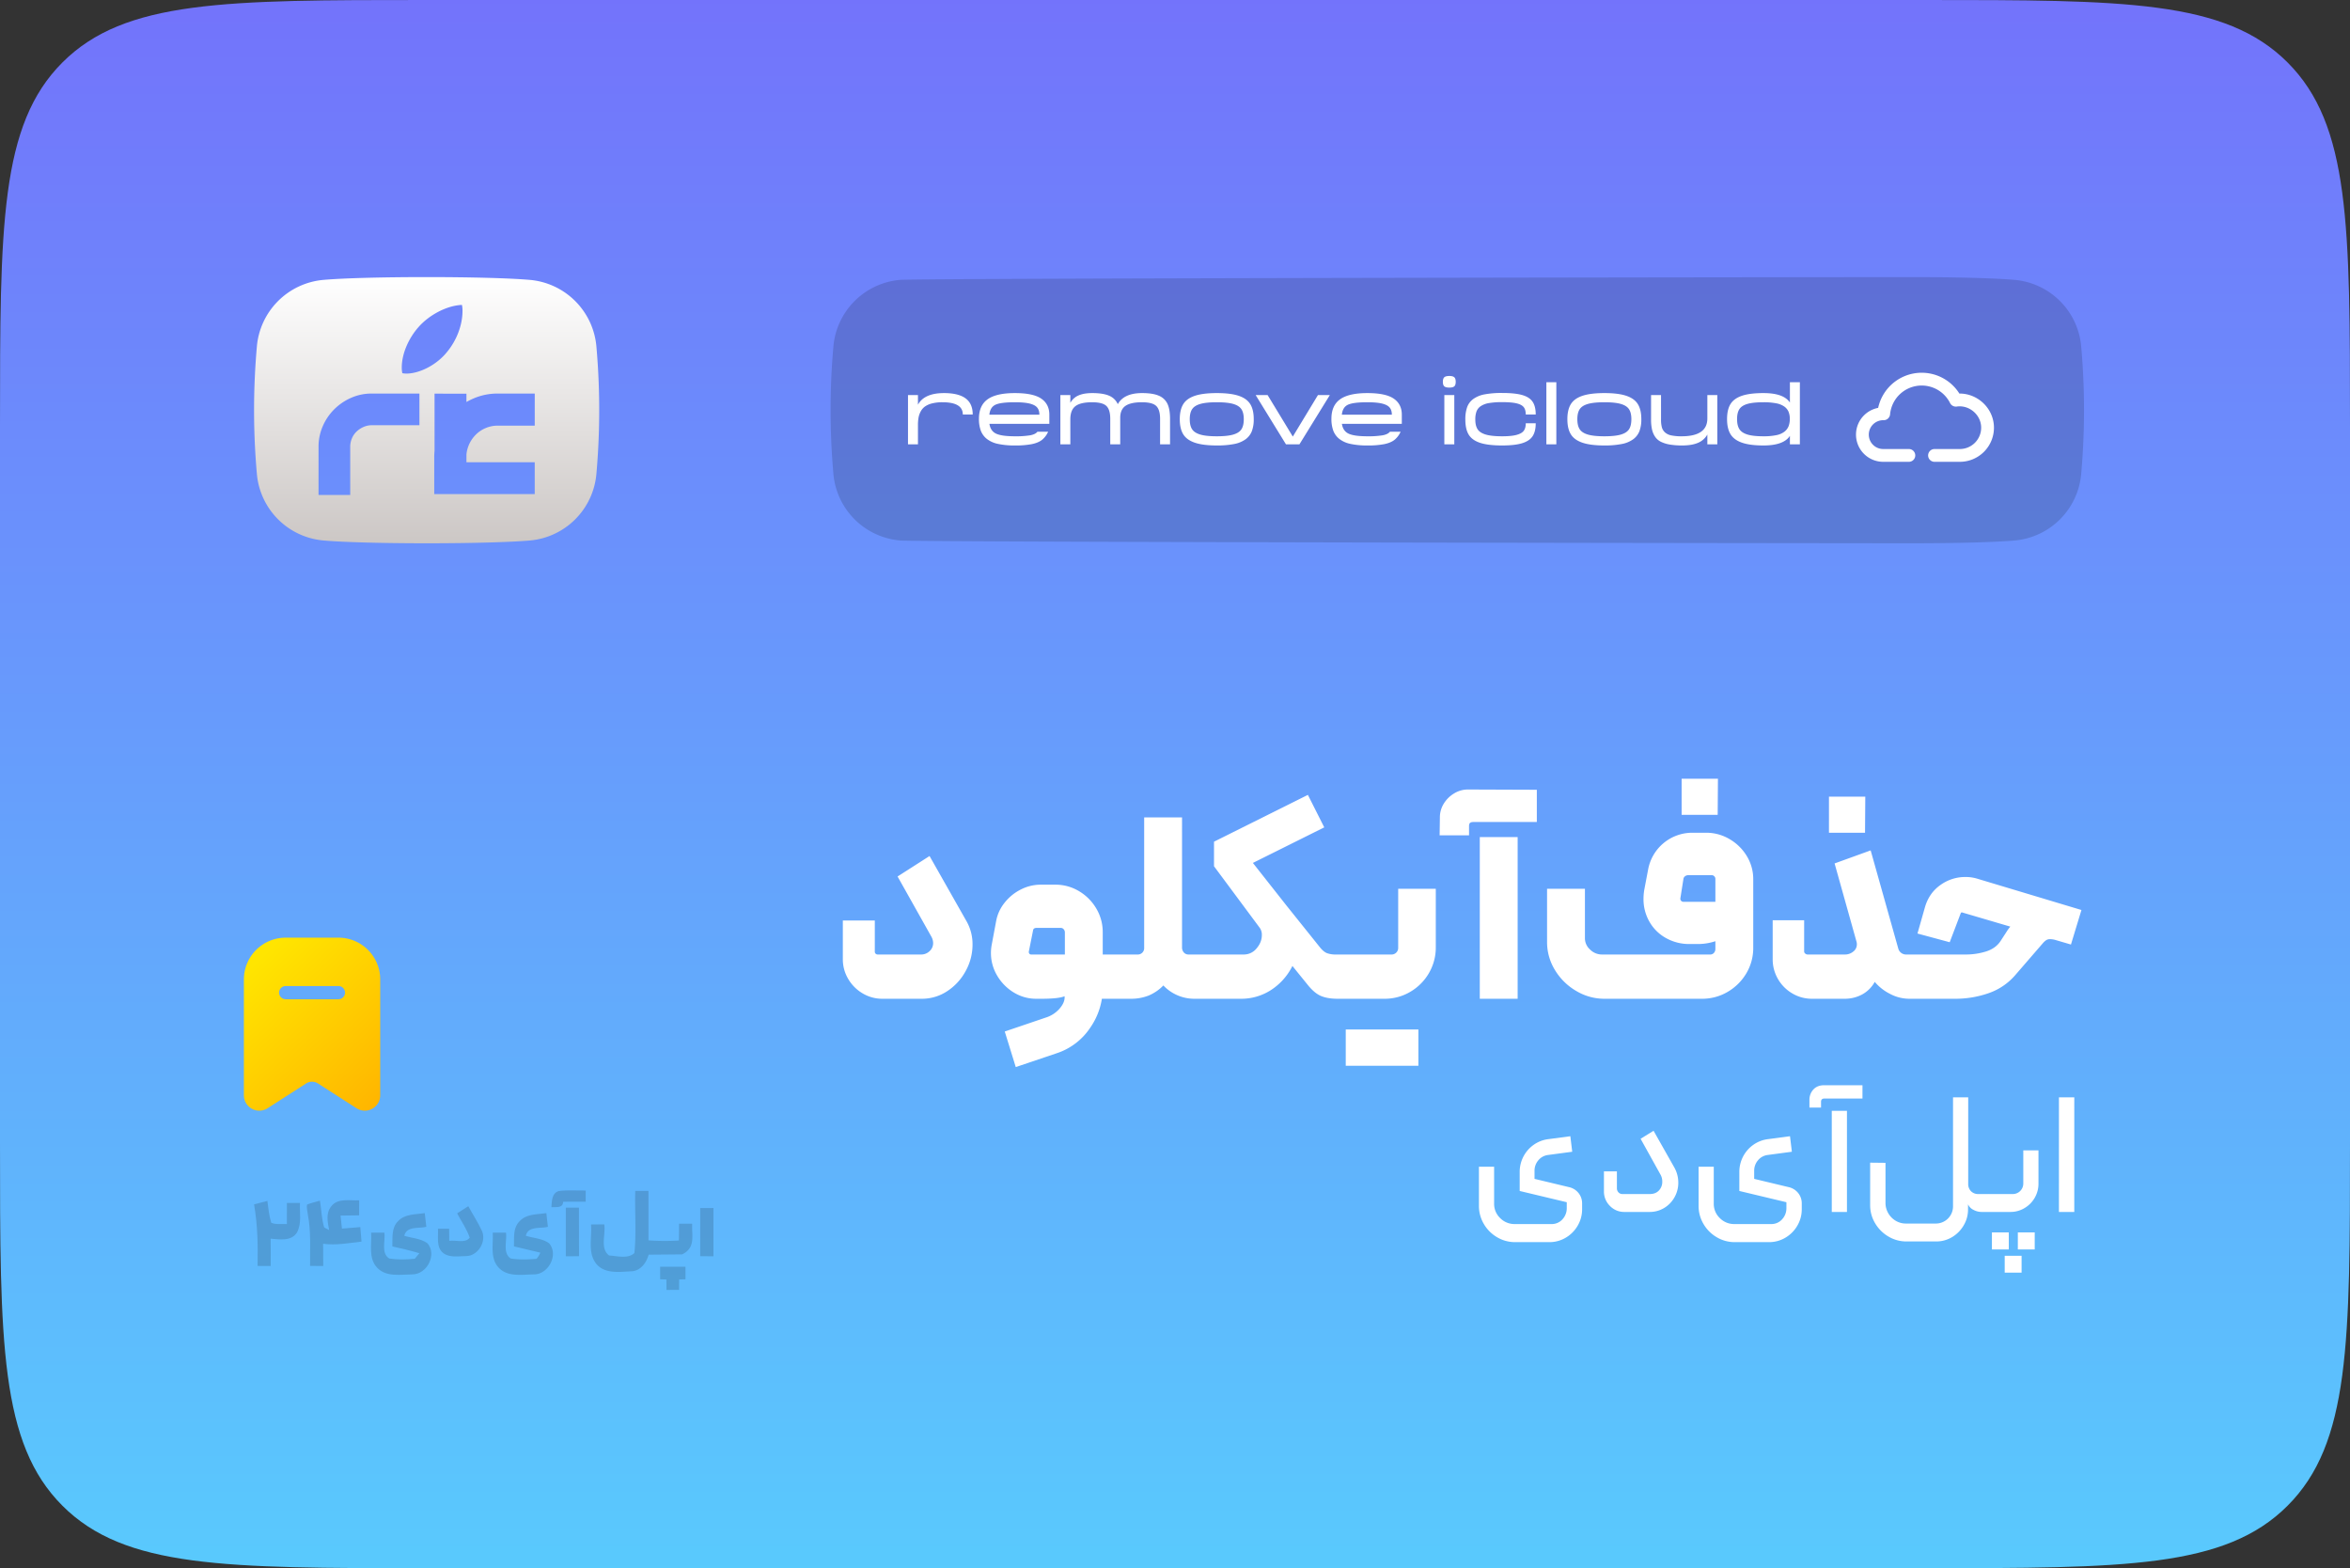 <svg xmlns="http://www.w3.org/2000/svg" xmlns:xlink="http://www.w3.org/1999/xlink" width="2756" height="1839" viewBox="0 0 2756 1839">
  <rect x="0" y="0" width="2756" height="1839" fill="#333333" stroke="none"/>
  <defs>
    <linearGradient id="linear-gradient" x1="0.5" x2="0.5" y2="1" gradientUnits="objectBoundingBox">
      <stop offset="0" stop-color="#7373fb"/>
      <stop offset="1" stop-color="#59cafd"/>
    </linearGradient>
    <linearGradient id="linear-gradient-2" x1="0.5" x2="0.5" y2="1" gradientUnits="objectBoundingBox">
      <stop offset="0" stop-color="#fff"/>
      <stop offset="1" stop-color="#ccc7c5"/>
    </linearGradient>
    <linearGradient id="linear-gradient-3" x1="1" y1="1.279" x2="0.126" y2="0.107" gradientUnits="objectBoundingBox">
      <stop offset="0" stop-color="#fa0"/>
      <stop offset="1" stop-color="#ffe500"/>
    </linearGradient>
  </defs>
  <g id="removeicloud" transform="translate(-2990.953 -3056.93)">
    <g id="card1" transform="translate(-1992.883 -10935.129)">
      <path id="asdasd" d="M0,500C0,264.3,0,146.447,73.223,73.223S264.3,0,500,0H2256c235.7,0,353.55,0,426.78,73.223S2756,264.3,2756,500v839c0,235.7,0,353.55-73.22,426.78S2491.7,1839,2256,1839H500c-235.7,0-353.553,0-426.777-73.22S0,1574.7,0,1339Z" transform="translate(4983.836 13992.059)" fill="url(#linear-gradient)"/>
    </g>
    <g id="logo" transform="translate(2006.775 2907.766)">
      <path id="Subtraction_1" data-name="Subtraction 1" d="M202.487,312.169c-51.67,0-98.072-1.262-121.095-3.295a85.906,85.906,0,0,1-78.088-78,849.721,849.721,0,0,1,0-149.6A85.923,85.923,0,0,1,81.3,3.28C104.321,1.256,150.722,0,202.385,0S300.458,1.256,323.48,3.28a85.943,85.943,0,0,1,77.994,78,849.7,849.7,0,0,1,0,149.6,85.928,85.928,0,0,1-77.9,78C300.558,310.906,254.157,312.169,202.487,312.169Zm-64.807-175.6a58.975,58.975,0,0,0-23.965,5.056A65.077,65.077,0,0,0,93.92,155.149a63.085,63.085,0,0,0-13.385,19.795,59.725,59.725,0,0,0-4.915,24.172v56.367h37.148v-56.36a25.439,25.439,0,0,1,1.913-9.833,23.277,23.277,0,0,1,5.461-8.059,27.974,27.974,0,0,1,8.2-5.461,23.941,23.941,0,0,1,9.718-2.057h55.87v-37.14h-56.24Zm73.985.124h0v67.131a74.369,74.369,0,0,0-.357,7.718v42.92H329.152V217.113H249.069v-8.989a36.428,36.428,0,0,1,2.764-11.1,38.677,38.677,0,0,1,7.883-11.9,35.819,35.819,0,0,1,11.759-8.022,36.31,36.31,0,0,1,14.273-2.906h43.428V136.568h-43.66a71.084,71.084,0,0,0-28.556,5.946,78.532,78.532,0,0,0-7.894,3.966V136.7ZM243.8,32.63c-17.364.653-38.48,11.533-51.346,26.455-9.3,10.569-19.24,28.543-19.24,47.3a32.145,32.145,0,0,0,.664,6.318,27.415,27.415,0,0,0,4.747.455c15.769,0,35.66-10.475,47.3-24.893,11.6-13.771,18.535-31.947,18.535-48.625a33.636,33.636,0,0,0-.664-7.01Z" transform="translate(1282.135 474.117)" fill="url(#linear-gradient-2)"/>
    </g>
    <g id="full_black" data-name="full black" transform="translate(3288.915 3733.114)" opacity="0.15">
      <g id="logo-2" data-name="logo" transform="translate(0 719.777)">
        <g id="type" transform="translate(137.109)">
          <path id="Path_4" data-name="Path 4" d="M284.18,25.686c.522-6.992.369-16.695,8.779-18.974,10.411-1.355,20.946-.431,31.45-.585-.031,4.374-.031,8.748-.031,13.091-8.81.031-17.617,0-26.4.062C297.58,27.224,289.786,25.222,284.18,25.686Z" transform="translate(-72.577 -5.96)"/>
          <path id="Path_7" data-name="Path 7" d="M350.494,7.031c5.144,0,10.319-.031,15.494-.031V65.027a275.609,275.609,0,0,0,35.669.154c.154-8.686.185-10.992.216-19.678,5.113,0,10.226,0,15.338-.031-.617,14.354,4.343,28.18-11.766,35.973l-39.3.339c-2.464,9.3-9.212,18.666-19.56,19.469-14.2.678-32.127,3.573-42.167-9.149-9.949-13.029-4.5-30.618-5.853-45.711,5.176-.062,10.319-.093,15.524-.123,2,11.705-5.3,28.431,5.76,36.5,9.426.522,22.116,4.22,29.6-2.865C351.942,56.709,349.785,30.379,350.494,7.031Z" transform="translate(-40.545 -6.396)"/>
          <path id="Path_8" data-name="Path 8" d="M339.381,29.031c5.144,0,10.319-.031,15.493-.031V85.607c-5.176,0-10.352-.031-15.524-.031C339.381,60.965,339.381,53.642,339.381,29.031Z" transform="translate(46.748 -8.342)"/>
          <path id="Path_9" data-name="Path 9" d="M289.675,22.582c5.144-.031,10.288-.031,15.433-.062.093,22.055,0,34.963.062,57.018-5.176,0-10.352.031-15.493.031C289.645,57.545,289.645,44.6,289.675,22.582Z" transform="translate(-61.193 -2.304)"/>
          <path id="Path_10" data-name="Path 10" d="M262.907,23.318c4.374-2.772,8.717-5.575,13.091-8.378,5.082,9.4,10.933,18.358,15.524,28,6.561,12.752-3.789,30.34-18.2,30.525-8.809.062-19.129,2.125-26.675-3.512-8.656-6.838-5.575-19-6.221-28.523,3.265,0,9.8-.031,13.058-.062.062,4.744.123,9.456.185,14.169,7.608-1.109,18.82,3.265,23.964-3.7C274.242,41.615,267.835,32.805,262.907,23.318Z" transform="translate(-161.848 3.615)"/>
          <path id="Path_11" data-name="Path 11" d="M246.12,26.985c7.947-8.6,20.609-7.67,31.234-9.425.585,5.391,1.2,10.75,1.848,16.11-8.81,2.279-23.225-1.171-25.874,10.535,9.056,2.8,19.5,3.08,27.322,8.871,11.3,13.338-.739,36.378-17.865,36.378-13.83.154-30.865,3.419-41.4-7.978-10.319-11.028-6.068-27.352-6.9-40.967,5.176,0,10.319-.031,15.524-.031,1.386,9.826-4.282,23.964,5.7,30.34,9.888,1.571,20.053,1.324,30,.277,1.324-1.6,3.974-4.836,5.3-6.468C260.6,61.516,250,59.021,239.374,56.649,239.682,46.607,238.142,34.717,246.12,26.985Z" transform="translate(-214.3 9.066)"/>
          <path id="Path_12" data-name="Path 12" d="M292.03,27.109c7.919-8.717,20.668-7.824,31.326-9.549.585,5.36,1.2,10.75,1.848,16.11-8.81,2.31-23.256-1.2-25.9,10.5,9.087,2.865,19.56,3.111,27.414,8.933,11.274,13.43-.924,36.5-18.112,36.378-13.771.123-30.679,3.358-41.152-7.947-10.411-11.028-6.129-27.383-6.961-41.027,5.176,0,10.319-.031,15.524-.031,1.386,9.8-4.22,23.841,5.575,30.31,9.98,1.662,20.206,1.263,30.248.4a27.256,27.256,0,0,0,4.5-7.208c-10.319-2.434-20.638-4.929-30.957-7.36C285.685,46.607,284.145,34.81,292.03,27.109Z" transform="translate(-117.699 9.066)"/>
          <path id="Path_13" data-name="Path 13" d="M324.706,38h29.726V52.693c-1.848.031-5.544.154-7.423.185-.031,4.1-.062,8.163-.062,12.228-4.959,0-9.887,0-14.785.031-.031-4.1-.062-8.163-.093-12.228-1.848-.062-5.544-.185-7.36-.216Q324.66,45.346,324.706,38Z" transform="translate(14.413 51.586)"/>
        </g>
        <path id="Path_18" data-name="Path 18" d="M219.575,16.312c7.67-10.257,21.839-6.592,32.836-7.208-.031,5.853-.062,11.736-.031,17.617-7.27.062-14.539.093-21.777.277.522,5.113,1.078,10.2,1.633,15.278,7.177-.585,14.354-1.2,21.531-1.757.431,5.668.924,11.335,1.417,17-14.939,1.694-29.971,4.589-45.033,2.526.154,8.686.154,17.373.154,26.059-5.176,0-10.319-.031-15.433-.031-.246-20.083,1.263-40.351-2.618-60.188-.37-3.912-1.817-7.978-.862-11.859,4.9-1.848,9.98-3.111,15.031-4.528,1.757,10.442,1.879,21.223,4.959,31.388,1.448.77,4.374,2.341,5.822,3.111C215.512,34.886,213.048,24.2,219.575,16.312Z" transform="translate(-129.172 2.554)"/>
        <path id="Path_19" data-name="Path 19" d="M170.98,13.264q7.808-1.987,15.617-4.036c1.171,8.6,1.91,17.342,4.528,25.628,5.729,2.434,12.259,1.047,18.329,1.51q0-12.383.031-24.765c5.113,0,10.226,0,15.338.031-.585,11.491,2.279,24.18-3.6,34.684-6.561,10.473-20.484,8.073-30.833,7.177.154,10.688.123,21.346.093,32.035-5.144,0-10.288-.031-15.4-.031C175.631,61.316,175.138,37.136,170.98,13.264Z" transform="translate(-170.98 3.137)"/>
      </g>
    </g>
    <path id="Path_166" data-name="Path 166" d="M144.043,300a44.843,44.843,0,0,1-23.25-6.3,47.471,47.471,0,0,1-16.95-16.95,44.843,44.843,0,0,1-6.3-23.25V208.2h37.5v36.6a3,3,0,0,0,1.05,2.4,3.4,3.4,0,0,0,2.25.9h51a14.071,14.071,0,0,0,9.9-3.9,12.586,12.586,0,0,0,4.2-9.6,15.821,15.821,0,0,0-2.1-7.5l-39.6-70.5,37.5-24,43.2,76.2a54.192,54.192,0,0,1,7.2,27.9,63.49,63.49,0,0,1-7.95,30.6,64.852,64.852,0,0,1-21.6,23.7,53.622,53.622,0,0,1-30.15,9Zm276.9-51.9q4.2,0,4.2,4.2v43.5q0,4.2-4.2,4.2h-24.9l.3-51.9Zm-63.3,48.9q-6.9,3-27.3,3h-5.7a50.115,50.115,0,0,1-26.85-7.5,56.442,56.442,0,0,1-19.35-19.8,51.386,51.386,0,0,1-7.2-26.4,51.987,51.987,0,0,1,.9-9.6l5.1-27.3a48.42,48.42,0,0,1,9.9-21.9,56.45,56.45,0,0,1,19.05-15.6,51.446,51.446,0,0,1,23.55-5.7h16.8a53.5,53.5,0,0,1,28.05,7.65,57.359,57.359,0,0,1,20.25,20.4,53.762,53.762,0,0,1,7.5,27.75v65.1a81.432,81.432,0,0,1-14.85,47.1,75.379,75.379,0,0,1-39.15,29.7l-48,16.2-12.9-41.7,47.7-16.2a35.717,35.717,0,0,0,16.35-10.35q6.15-7.05,6.15-13.35Zm.3-75a5.384,5.384,0,0,0-1.35-3.45,4.262,4.262,0,0,0-3.45-1.65h-28.2a5.422,5.422,0,0,0-3.15.75q-1.05.75-1.35,3.15l-4.8,24v.6a2.819,2.819,0,0,0,.75,1.8,2.419,2.419,0,0,0,1.95.9h39.6Zm63,78q-4.2,0-4.2-4.2V252.3q0-4.2,4.2-4.2h22.2a7.439,7.439,0,0,0,7.8-7.5V87.3h44.4V239.7a8.783,8.783,0,0,0,2.1,6,7.186,7.186,0,0,0,5.7,2.4h22.2a4.572,4.572,0,0,1,2.85,1.05,3.744,3.744,0,0,1,1.35,3.15v43.5a3.86,3.86,0,0,1-1.5,2.85,4.3,4.3,0,0,1-2.7,1.35h-14.7a50.15,50.15,0,0,1-37.2-15.6,51.515,51.515,0,0,1-17.7,12,56.055,56.055,0,0,1-20.4,3.6Zm104.4,0a3.86,3.86,0,0,1-2.85-1.5,4.52,4.52,0,0,1-1.35-3V252.3a4.688,4.688,0,0,1,4.2-4.2h42.3a19.17,19.17,0,0,0,15.15-7.2q6.15-7.2,6.15-15.6a13.92,13.92,0,0,0-2.4-8.4l-53.7-72.3V115.8l110.1-54.9,19.2,38.1-83.7,41.7,40.2,51a60.811,60.811,0,0,1,13.5,38.7,71.1,71.1,0,0,1-33,59.7,64.124,64.124,0,0,1-35.1,9.9Zm152.7,0q-12,0-19.8-3.3t-15.9-13.5l-53.7-66.3,30-25.2,38.7,48.3q4.2,5.1,8.25,6.6a29.163,29.163,0,0,0,10.05,1.5h3.6a4.391,4.391,0,0,1,3,1.05,3.593,3.593,0,0,1,1.2,2.85v43.5a4.322,4.322,0,0,1-1.5,3,4.587,4.587,0,0,1-3.3,1.5Zm1.2,0a4.688,4.688,0,0,1-4.2-4.2V252.9a5.163,5.163,0,0,1,1.2-3.3,3.694,3.694,0,0,1,3-1.5h61.5a7.716,7.716,0,0,0,8.1-8.1V171h44.1v68.4a59.333,59.333,0,0,1-8.1,30.6,60.5,60.5,0,0,1-21.9,21.9,58.773,58.773,0,0,1-30.3,8.1Zm50.7,36h42.6v42.6h-42.6Zm-42.6,0h42.6v42.6h-42.6Zm157.2-225.6h44.4V300h-44.4Zm-46.8-22.8a30.507,30.507,0,0,1,4.8-16.8,35.733,35.733,0,0,1,12.3-11.85,30.673,30.673,0,0,1,15.6-4.35l81,.3V92.7h-74.1q-3,0-4.2,1.05t-1.2,3.75v10.8h-34.5ZM990.643,300a64.217,64.217,0,0,1-33-9.15,70.277,70.277,0,0,1-24.9-24.45,62.408,62.408,0,0,1-9.3-33V171h44.4v57.9a17.816,17.816,0,0,0,6.15,13.5,19.633,19.633,0,0,0,13.65,5.7h126.9a5.757,5.757,0,0,0,4.65-1.95,6.965,6.965,0,0,0,1.65-4.65v-9a65.024,65.024,0,0,1-20.7,3.3h-9.6a55.325,55.325,0,0,1-27.75-7.05,50.284,50.284,0,0,1-19.35-19.2,52.842,52.842,0,0,1-6.9-26.55,65.591,65.591,0,0,1,.9-10.8l4.5-23.7a52.647,52.647,0,0,1,52.2-43.2h15.9a53.219,53.219,0,0,1,27.45,7.5,56.932,56.932,0,0,1,20.25,19.95,51.651,51.651,0,0,1,7.5,27.15V240a57.98,57.98,0,0,1-8.1,30.15,60.877,60.877,0,0,1-21.9,21.75,58.774,58.774,0,0,1-30.3,8.1Zm130.2-113.7v-27a4.242,4.242,0,0,0-1.2-2.85,3.848,3.848,0,0,0-3-1.35h-27.9a5.782,5.782,0,0,0-3.45,1.2,4.737,4.737,0,0,0-1.95,3.3l-3.6,22.8v.6a3.633,3.633,0,0,0,3.3,3.3ZM1081.243,42h42.6l-.3,42.3h-42.3Zm273,206.1a4.015,4.015,0,0,1,2.85,1.35,4.317,4.317,0,0,1,1.35,3.15v43.2a4.242,4.242,0,0,1-1.2,2.85,3.848,3.848,0,0,1-3,1.35h-6a48.347,48.347,0,0,1-22.8-5.85,56.226,56.226,0,0,1-17.7-13.95,37.119,37.119,0,0,1-14.7,14.7,42.946,42.946,0,0,1-21,5.1h-37.8a44.843,44.843,0,0,1-23.25-6.3,46.285,46.285,0,0,1-16.8-16.95,45.681,45.681,0,0,1-6.15-23.25V207.9h36.9v36.6a3.136,3.136,0,0,0,1.35,2.55,4.238,4.238,0,0,0,2.55,1.05h43.8a15.116,15.116,0,0,0,9.9-3.45,10.37,10.37,0,0,0,4.2-8.25,10.523,10.523,0,0,0-.3-3l-25.8-92.1,42.3-15.3,32.4,115.2a9.446,9.446,0,0,0,8.7,6.9ZM1254.043,63h42.6l-.3,42.3h-42.3Zm100.2,237q-4.2,0-4.2-4.2V252.6a4.52,4.52,0,0,1,1.35-3,3.86,3.86,0,0,1,2.85-1.5h59.7a79.827,79.827,0,0,0,24.45-3.6q11.25-3.6,16.95-12.3l7.2-11.1a45.969,45.969,0,0,1,4.2-5.7l-56.1-16.5a1.428,1.428,0,0,0-2.1.9l-12.9,33.9-37.8-10.2,8.7-30.6q4.8-16.8,18.15-26.25a49.544,49.544,0,0,1,29.25-9.45,47.274,47.274,0,0,1,14.4,2.1l121.8,36.6-12.3,40.5-17.4-5.1a24.617,24.617,0,0,0-7.2-1.2,8.184,8.184,0,0,0-4.2,1.05,18.817,18.817,0,0,0-4.2,3.75l-32.7,37.8a72.348,72.348,0,0,1-30.75,20.7,118.081,118.081,0,0,1-40.05,6.6Zm-405.5,220.8a19.854,19.854,0,0,1,11.5,6.9,19.234,19.234,0,0,1,4.3,12.5v6.6a37.593,37.593,0,0,1-5.2,19.3,38.89,38.89,0,0,1-14,14.1,37.063,37.063,0,0,1-19.2,5.2h-40.2a40.9,40.9,0,0,1-21.2-5.8,42.932,42.932,0,0,1-15.5-15.6,41.444,41.444,0,0,1-5.7-21.2V497h17.8v43.2a22.981,22.981,0,0,0,7.1,17,23.477,23.477,0,0,0,17.1,7h43a16.834,16.834,0,0,0,12.9-5.5,19.117,19.117,0,0,0,5.1-13.5v-6.6l-55.2-13.2V503.2a38.786,38.786,0,0,1,16.5-32,37.828,37.828,0,0,1,17.3-6.6l25.6-3.4,2.2,18.2-28.4,3.8a17.52,17.52,0,0,0-11.4,6.3,18.684,18.684,0,0,0-4.4,12.3v9.4Zm65.4,29.2a22.981,22.981,0,0,1-17-7.1,23.477,23.477,0,0,1-7-17.1V502.4h15.2v19.8a6.928,6.928,0,0,0,1.8,4.8,6.142,6.142,0,0,0,4.8,2h32q6.8,0,10.7-4.2a14.446,14.446,0,0,0,3.9-10.2,16.176,16.176,0,0,0-2.2-8.6l-23.2-41.8,15.2-9.4,24.2,42.8a36.065,36.065,0,0,1,4.8,18.2,34.19,34.19,0,0,1-4.4,16.9,33.769,33.769,0,0,1-12.1,12.6,32.543,32.543,0,0,1-17.3,4.7Zm192.2-29.2a19.853,19.853,0,0,1,11.5,6.9,19.234,19.234,0,0,1,4.3,12.5v6.6a37.593,37.593,0,0,1-5.2,19.3,38.891,38.891,0,0,1-14,14.1,37.064,37.064,0,0,1-19.2,5.2h-40.2a40.9,40.9,0,0,1-21.2-5.8,42.932,42.932,0,0,1-15.5-15.6,41.444,41.444,0,0,1-5.7-21.2V497h17.8v43.2a22.981,22.981,0,0,0,7.1,17,23.477,23.477,0,0,0,17.1,7h43a16.834,16.834,0,0,0,12.9-5.5,19.117,19.117,0,0,0,5.1-13.5v-6.6l-55.2-13.2V503.2a38.786,38.786,0,0,1,16.5-32,37.828,37.828,0,0,1,17.3-6.6l25.6-3.4,2.2,18.2-28.4,3.8a17.521,17.521,0,0,0-11.4,6.3,18.684,18.684,0,0,0-4.4,12.3v9.4Zm51-89.4h17.8V550h-17.8Zm-26.2-13a17.646,17.646,0,0,1,4.8-12.2q4.6-4.8,12.4-4.8h45V417h-44.6q-4,0-4,3.8v6.8h-13.6Zm113.8,166.2a40.9,40.9,0,0,1-21.2-5.8,43.727,43.727,0,0,1-15.6-15.6,40.9,40.9,0,0,1-5.8-21.2V492.2l18,.2v47a23.8,23.8,0,0,0,3.2,12,24.22,24.22,0,0,0,8.7,8.9,23.078,23.078,0,0,0,12.1,3.3h35.2a20.145,20.145,0,0,0,20-20v-128h17.8V517a11.762,11.762,0,0,0,3.3,8.7,11.5,11.5,0,0,0,8.5,3.3h12a2.475,2.475,0,0,1,2.8,2.8V547a2.973,2.973,0,0,1-.8,2.2,2.714,2.714,0,0,1-2,.8h-8.2a20.04,20.04,0,0,1-9.5-2.5,12.9,12.9,0,0,1-6.3-6.5v6.4a36.06,36.06,0,0,1-4.8,17.8,38.494,38.494,0,0,1-13.4,14,36.08,36.08,0,0,1-19.6,5.4Zm96.2-34.6a2.734,2.734,0,0,1-2.8-2.8V532a3.062,3.062,0,0,1,.8-2.1,2.565,2.565,0,0,1,2-.9h28.6a12.292,12.292,0,0,0,12.2-12.2v-39h17.8v39a32.55,32.55,0,0,1-4.4,16.6,33.149,33.149,0,0,1-12,12.1,31.993,31.993,0,0,1-16.6,4.5Zm34.4,24h19.8v20h-19.8Zm-15.4,27.4h19.8v19.8h-19.8Zm-15-27.4h19.8v20h-19.8Zm78.6-158.4h18V550h-18Z" transform="translate(3881.857 3928.187)" fill="#fff"/>
    <g id="logo-3" data-name="logo" transform="translate(3748.093 2907.766)" opacity="0.15">
      <path id="Subtraction_1-2" data-name="Subtraction 1" d="M202.487,312.169c-51.67,0-1163.252-1.262-1186.275-3.295a85.906,85.906,0,0,1-78.088-78,849.715,849.715,0,0,1,0-149.6A85.923,85.923,0,0,1-983.883,3.28C-960.86,1.256,150.722,0,202.385,0S300.458,1.256,323.48,3.28a85.943,85.943,0,0,1,77.994,78,849.7,849.7,0,0,1,0,149.6,85.928,85.928,0,0,1-77.9,78C300.558,310.906,254.157,312.169,202.487,312.169Z" transform="translate(1282.135 474.117)"/>
    </g>
    <path id="Path_167" data-name="Path 167" d="M50-60.1q16.8,0,25.234,6.143T83.672-35H72.051q0-14.344-23.84-14.344a48.883,48.883,0,0,0-12.119,1.328,24.92,24.92,0,0,0-8.3,3.586,16.841,16.841,0,0,0-5.047,5.744,24.445,24.445,0,0,0-2.59,7.271,48.843,48.843,0,0,0-.7,8.766V0H7.77V-57.773H19.457v11.289Q26.895-60.1,50-60.1ZM173.52-34.8v10.758H103.262q1.262,8.367,7.77,11.488T133.145-9.43a103.972,103.972,0,0,0,17.9-1.162q6.209-1.162,8.533-4.217h12.551a25.412,25.412,0,0,1-7.172,9.563q-4.316,3.387-11.82,4.98a100.081,100.081,0,0,1-19.988,1.594A90.684,90.684,0,0,1,113.223-.531a31.623,31.623,0,0,1-13.016-5.844,22.6,22.6,0,0,1-7.072-9.7,39.616,39.616,0,0,1-2.158-13.945q0-15.473,10.16-22.777t32.008-7.3q21.449,0,30.912,6.508T173.52-34.8ZM133.145-49.34q-16.668,0-22.844,2.922T103.2-34.8h58.637q0-5.313-2.623-8.4t-8.865-4.615Q144.1-49.34,133.145-49.34ZM282.293-60.1q12.551,0,19.656,3.088a19.092,19.092,0,0,1,10.127,9.529q3.021,6.441,3.021,17.6V0H303.41V-29.883q0-10.758-4.516-15.107T282.16-49.34q-13.281,0-19.391,4.283T256.66-31.078V0H244.973V-29.883q0-10.758-4.516-15.107t-16.734-4.35q-13.746,0-19.656,4.615t-5.91,15.439V0H186.469V-57.773h11.688v9.164a19.8,19.8,0,0,1,9.6-8.732q6.275-2.756,16.1-2.756,12.684,0,19.789,3.088a18.984,18.984,0,0,1,10.16,9.928Q261.043-60.1,282.293-60.1Zm87.656,0q16.2,0,25.666,3.188t13.547,9.762q4.084,6.574,4.084,17.664a39.01,39.01,0,0,1-2.191,13.979,21.441,21.441,0,0,1-7.3,9.529A33.3,33.3,0,0,1,390.4-.4a101.851,101.851,0,0,1-20.453,1.727q-16.27,0-25.8-3.254t-13.58-9.861q-4.051-6.607-4.051-17.7T330.6-47.148q4.084-6.574,13.58-9.762T369.949-60.1Zm0,50.668q12.418,0,19.291-2.025t9.6-6.242q2.723-4.217,2.723-11.787,0-7.5-2.756-11.687t-9.562-6.176q-6.807-1.992-19.291-1.992-12.551,0-19.391,1.992t-9.6,6.176q-2.756,4.184-2.756,11.688,0,7.57,2.756,11.787t9.629,6.242Q357.465-9.43,369.949-9.43Zm118.6-48.344H502.5L466.836,0h-15.8L415.5-57.773h14.012L459.066-9.1ZM586.9-34.8v10.758H516.641q1.262,8.367,7.77,11.488T546.523-9.43a103.972,103.972,0,0,0,17.9-1.162q6.209-1.162,8.533-4.217H585.5a25.411,25.411,0,0,1-7.172,9.563q-4.316,3.387-11.82,4.98a100.081,100.081,0,0,1-19.988,1.594A90.684,90.684,0,0,1,526.6-.531a31.623,31.623,0,0,1-13.016-5.844,22.6,22.6,0,0,1-7.072-9.7,39.615,39.615,0,0,1-2.158-13.945q0-15.473,10.16-22.777t32.008-7.3q21.449,0,30.912,6.508T586.9-34.8ZM546.523-49.34q-16.668,0-22.844,2.922T516.574-34.8h58.637q0-5.313-2.623-8.4t-8.865-4.615Q557.48-49.34,546.523-49.34Zm96.09-17.2q-4.25,0-5.91-1.494t-1.66-5.279q0-3.785,1.66-5.312t5.91-1.527q4.184,0,5.844,1.527t1.66,5.313q0,3.785-1.66,5.279T642.613-66.539ZM636.77,0V-57.773h11.688V0Zm67.8-9.43q10.891,0,16.967-1.66t8.4-4.848q2.324-3.187,2.324-8.766h11.688q0,9.563-3.652,15.141T728.078-1.328q-8.566,2.656-23.508,2.656-16.4,0-25.766-3.055t-13.381-9.529q-4.018-6.475-4.018-17.83a42.586,42.586,0,0,1,2.125-14.543,20.507,20.507,0,0,1,7.238-9.562A32.846,32.846,0,0,1,684.018-58.6,107.6,107.6,0,0,1,704.57-60.23q15.074,0,23.541,2.424t12.152,7.836q3.686,5.412,3.686,14.975H732.262q0-5.578-2.391-8.6t-8.334-4.449q-5.943-1.428-16.967-1.428a90.588,90.588,0,0,0-15.307,1.063,24.706,24.706,0,0,0-9.662,3.553,13.149,13.149,0,0,0-5.08,6.242,27.1,27.1,0,0,0-1.428,9.529q0,7.3,2.723,11.455t9.563,6.176Q692.219-9.43,704.57-9.43ZM756.434,0V-72.848h11.688V0ZM824.5-60.1q16.2,0,25.666,3.188t13.547,9.762q4.084,6.574,4.084,17.664a39.01,39.01,0,0,1-2.191,13.979,21.441,21.441,0,0,1-7.3,9.529A33.3,33.3,0,0,1,844.953-.4,101.851,101.851,0,0,1,824.5,1.328q-16.27,0-25.8-3.254t-13.58-9.861q-4.051-6.607-4.051-17.7t4.084-17.664q4.084-6.574,13.58-9.762T824.5-60.1Zm0,50.668q12.418,0,19.291-2.025t9.6-6.242q2.723-4.217,2.723-11.787,0-7.5-2.756-11.687t-9.562-6.176Q836.984-49.34,824.5-49.34q-12.551,0-19.391,1.992t-9.6,6.176q-2.756,4.184-2.756,11.688,0,7.57,2.756,11.787t9.629,6.242Q812.016-9.43,824.5-9.43ZM945.227-57.773h11.688V0H945.227V-11.488a22.392,22.392,0,0,1-10.924,9.7Q927.1,1.328,915.742,1.328a85.093,85.093,0,0,1-14.709-1.1,36.809,36.809,0,0,1-10.393-3.287,17.688,17.688,0,0,1-6.74-5.91,25.247,25.247,0,0,1-3.586-8.533,52.585,52.585,0,0,1-1.1-11.521V-57.773h11.688V-29.02a34.671,34.671,0,0,0,.963,9,12.671,12.671,0,0,0,3.619,5.977,15.545,15.545,0,0,0,7.371,3.553A57.324,57.324,0,0,0,915.078-9.43q30.148,0,30.148-20.918Zm96.82-15.074h11.688V0h-11.687V-9.961q-7.3,11.289-30.945,11.289-15.937,0-25.3-3.287t-13.414-9.928q-4.051-6.641-4.051-17.73t4.051-17.631q4.051-6.541,13.381-9.7T1011.1-60.1q23.574,0,30.945,11.09ZM1011.1-9.43a71.982,71.982,0,0,0,15.008-1.328,22.769,22.769,0,0,0,9.529-4.084,15.459,15.459,0,0,0,4.848-6.375,23.608,23.608,0,0,0,1.428-8.666,21.271,21.271,0,0,0-1.494-8.4,14.653,14.653,0,0,0-4.98-6.043,24.178,24.178,0,0,0-9.5-3.785A75.659,75.659,0,0,0,1011.1-49.34q-12.219,0-18.893,1.959t-9.4,6.109q-2.723,4.15-2.723,11.654,0,7.57,2.723,11.82t9.43,6.309Q998.949-9.43,1011.1-9.43Z" transform="translate(4048.05 3578)" fill="#fff"/>
    <path id="Subtract" d="M.25,49.246a49,49,0,0,1,49-49h61.889a49,49,0,0,1,49,49V185.075a18.051,18.051,0,0,1-27.812,15.184L87.163,171.23a12.894,12.894,0,0,0-13.945,0L28.062,200.259A18.051,18.051,0,0,1,.25,185.075Zm49,7.736a7.736,7.736,0,1,0,0,15.472h61.889a7.736,7.736,0,0,0,0-15.472Z" transform="translate(3276.727 4156.291)" fill-rule="evenodd" fill="url(#linear-gradient-3)"/>
    <path id="Property_1_Broken_Property_2_Cloud" data-name="Property 1=Broken, Property 2=Cloud" d="M86.165,95.451h29.682a32.527,32.527,0,0,0,32.527-32.527c0-19.562-17.966-34.949-37.181-32.2a.075.075,0,0,1-.077-.04A44.734,44.734,0,0,0,26.584,46.593a.074.074,0,0,1-.074.067A24.4,24.4,0,1,0,26.4,95.451H56.077" transform="translate(5173.523 3495.549)" fill="none" stroke="#fff" stroke-linecap="round" stroke-width="15"/>
  </g>
</svg>
